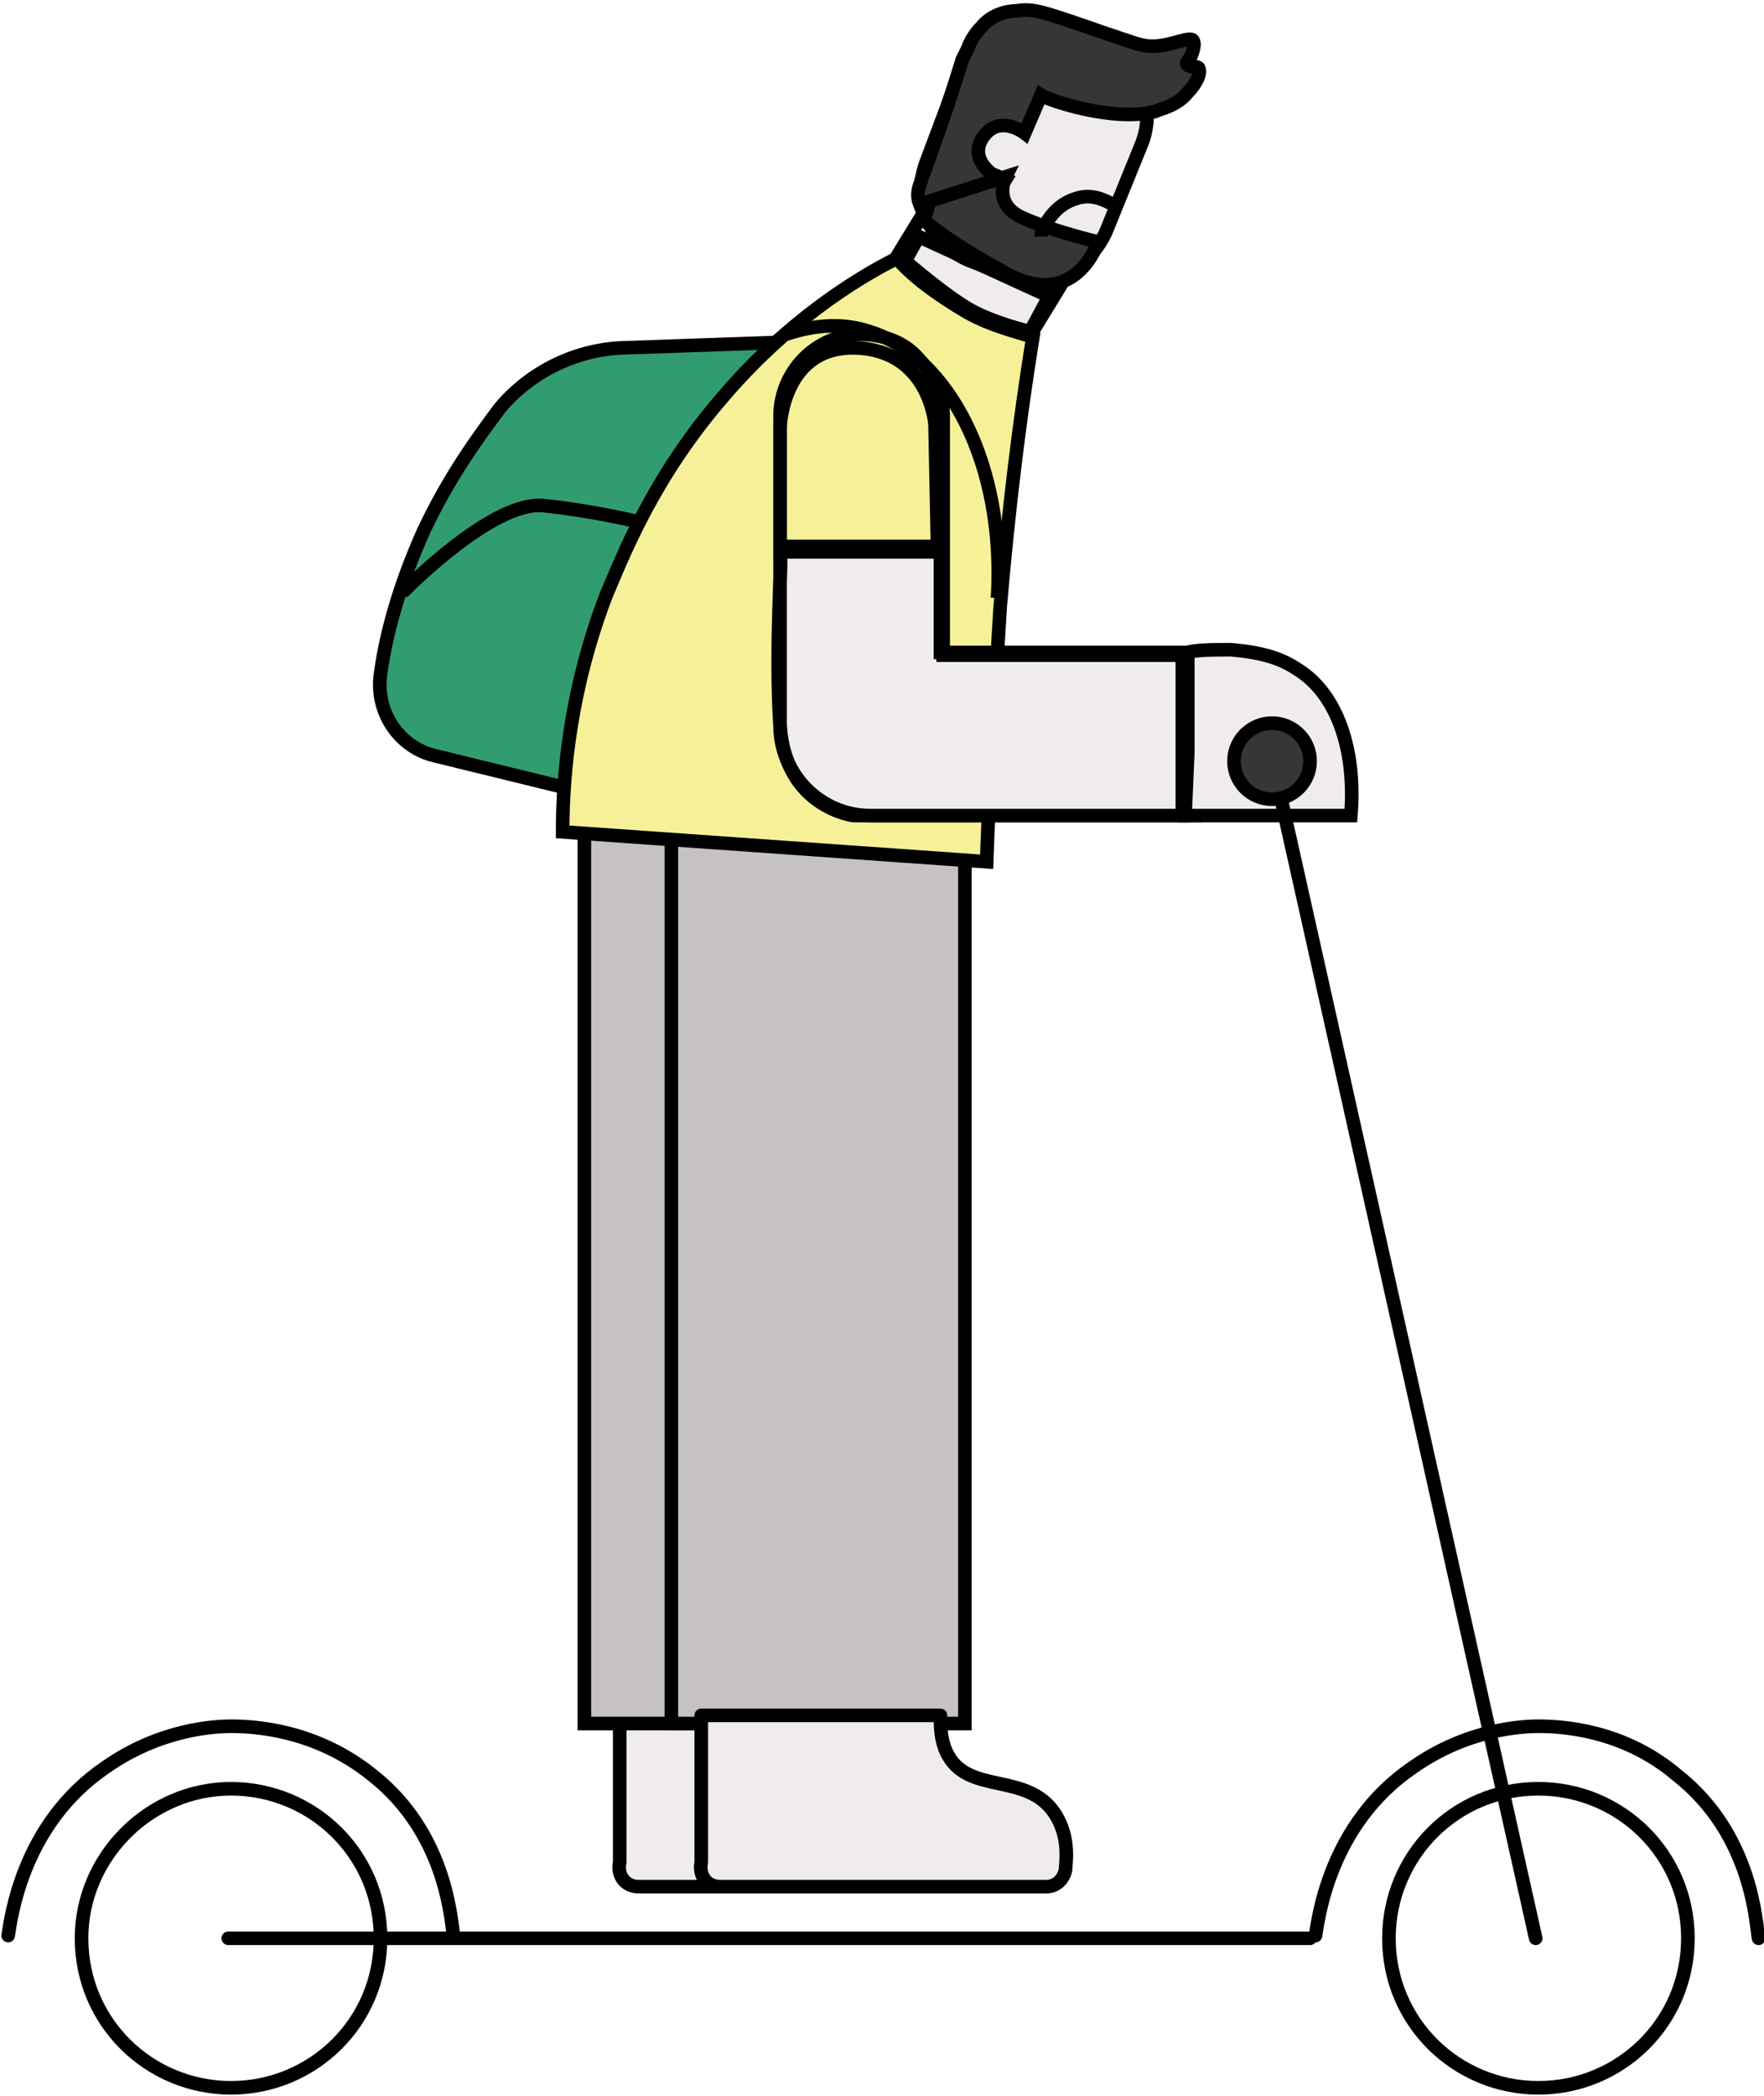<?xml version="1.0" encoding="utf-8"?>
<!-- Generator: Adobe Illustrator 27.9.0, SVG Export Plug-In . SVG Version: 6.00 Build 0)  -->
<svg version="1.1" id="Layer_1" xmlns="http://www.w3.org/2000/svg" xmlns:xlink="http://www.w3.org/1999/xlink" x="0px" y="0px"
	 viewBox="0 0 64.9 77.1" style="enable-background:new 0 0 64.9 77.1;" xml:space="preserve">
<style type="text/css">
	.st0{clip-path:url(#SVGID_00000160885855529584551750000015848680491948737180_);fill:#EFECEB;}
	
		.st1{clip-path:url(#SVGID_00000160885855529584551750000015848680491948737180_);fill:none;stroke:#000000;stroke-width:0.5;stroke-linecap:round;stroke-linejoin:round;stroke-miterlimit:10;}
	.st2{fill:#C6C2C1;}
	.st3{fill:none;stroke:#000000;stroke-width:0.5;stroke-miterlimit:10;}
	.st4{clip-path:url(#SVGID_00000155856191138267412810000012038629688240078225_);fill:#329C71;}
	
		.st5{clip-path:url(#SVGID_00000155856191138267412810000012038629688240078225_);fill:none;stroke:#000000;stroke-width:0.5;stroke-miterlimit:10;}
	.st6{clip-path:url(#SVGID_00000155856191138267412810000012038629688240078225_);fill:#EFECEB;}
	.st7{clip-path:url(#SVGID_00000155856191138267412810000012038629688240078225_);fill:#F6F199;}
	.st8{clip-path:url(#SVGID_00000071528842757599975400000012437350697562319016_);fill:#EFECEB;}
	
		.st9{clip-path:url(#SVGID_00000071528842757599975400000012437350697562319016_);fill:none;stroke:#000000;stroke-width:0.5;stroke-miterlimit:10;}
	.st10{clip-path:url(#SVGID_00000071528842757599975400000012437350697562319016_);fill:#F6F199;}
	.st11{fill:none;stroke:#000000;stroke-width:0.5;stroke-linecap:round;stroke-linejoin:round;stroke-miterlimit:10;}
	.st12{clip-path:url(#SVGID_00000013194456345409331440000016880429858118059452_);fill:#EFECEB;}
	
		.st13{clip-path:url(#SVGID_00000013194456345409331440000016880429858118059452_);fill:none;stroke:#000000;stroke-width:0.5;stroke-miterlimit:10;}
	
		.st14{clip-path:url(#SVGID_00000013194456345409331440000016880429858118059452_);fill:none;stroke:#000000;stroke-width:0.5;stroke-linecap:round;stroke-linejoin:round;stroke-miterlimit:10;}
	.st15{clip-path:url(#SVGID_00000013194456345409331440000016880429858118059452_);fill:#373535;}
</style>
<g>
	<defs>
		<rect id="SVGID_1_" width="64.9" height="77.1"/>
	</defs>
	<clipPath id="SVGID_00000158712549453604360380000010474062910838494133_">
		<use xlink:href="#SVGID_1_"  style="overflow:visible;"/>
	</clipPath>
	<path style="clip-path:url(#SVGID_00000158712549453604360380000010474062910838494133_);fill:#EFECEB;" d="M31.6,63.1
		c0,0.4,0,1,0.3,1.5c0.8,1.4,2.9,0.6,3.9,2.1c0.6,0.9,0.4,1.9,0.4,2.1c-0.1,0.4-0.4,0.6-0.7,0.6l-12,0c-0.5,0-0.8-0.4-0.7-0.9
		c0-1.8,0-3.6,0-5.4L31.6,63.1z"/>
	
		<path style="clip-path:url(#SVGID_00000158712549453604360380000010474062910838494133_);fill:none;stroke:#000000;stroke-width:0.5;stroke-linecap:round;stroke-linejoin:round;stroke-miterlimit:10;" d="
		M31.6,63.1c0,0.4,0,1,0.3,1.5c0.8,1.4,2.9,0.6,3.9,2.1c0.6,0.9,0.4,1.9,0.4,2.1c-0.1,0.4-0.4,0.6-0.7,0.6l-12,0
		c-0.5,0-0.8-0.4-0.7-0.9c0-1.8,0-3.6,0-5.4L31.6,63.1z"/>
</g>
<rect x="21.5" y="30.6" class="st2" width="10.8" height="32.8"/>
<rect x="21.5" y="30.6" class="st3" width="10.8" height="32.8"/>
<rect x="24.7" y="30.6" class="st2" width="10.8" height="32.8"/>
<rect x="24.7" y="30.6" class="st3" width="10.8" height="32.8"/>
<g>
	<defs>
		<rect id="SVGID_00000096773512945649081030000007693776831448026533_" width="64.9" height="77.1"/>
	</defs>
	<clipPath id="SVGID_00000175311590109866812640000014234451618206901646_">
		<use xlink:href="#SVGID_00000096773512945649081030000007693776831448026533_"  style="overflow:visible;"/>
	</clipPath>
	<path style="clip-path:url(#SVGID_00000175311590109866812640000014234451618206901646_);fill:#329C71;" d="M28.5,12.6l-5.7,0.2
		c-1.7,0.1-3.3,0.9-4.4,2.2c-0.9,1.2-1.9,2.6-2.8,4.5c-0.9,2-1.4,3.8-1.6,5.3c-0.2,1.4,0.7,2.7,2,3l4.9,1.2
		c1.2-3.5,2.7-7.3,4.8-11.3C26.6,15.8,27.6,14.1,28.5,12.6"/>
	
		<path style="clip-path:url(#SVGID_00000175311590109866812640000014234451618206901646_);fill:none;stroke:#000000;stroke-width:0.5;stroke-miterlimit:10;" d="
		M28.5,12.6l-5.7,0.2c-1.7,0.1-3.3,0.9-4.4,2.2c-0.9,1.2-1.9,2.6-2.8,4.5c-0.9,2-1.4,3.8-1.6,5.3c-0.2,1.4,0.7,2.7,2,3l4.9,1.2
		c1.2-3.5,2.7-7.3,4.8-11.3C26.6,15.8,27.6,14.1,28.5,12.6z"/>
	<path style="clip-path:url(#SVGID_00000175311590109866812640000014234451618206901646_);fill:#EFECEB;" d="M33.8,8.7l-0.5,0.9
		c0,0,1.5,1.3,2.4,1.8c0.9,0.5,2.2,0.8,2.2,0.8l0.7-1.3L33.8,8.7z"/>
	
		<path style="clip-path:url(#SVGID_00000175311590109866812640000014234451618206901646_);fill:none;stroke:#000000;stroke-width:0.5;stroke-miterlimit:10;" d="
		M33.8,8.7l-0.5,0.9c0,0,1.5,1.3,2.4,1.8c0.9,0.5,2.2,0.8,2.2,0.8l0.7-1.3L33.8,8.7z"/>
	<path style="clip-path:url(#SVGID_00000175311590109866812640000014234451618206901646_);fill:#F6F199;" d="M36.8,22.3
		c0.3-3.5,0.7-6.8,1.2-9.9c-0.6-0.2-1.5-0.4-2.4-0.9c-1.2-0.7-2.1-1.4-2.6-2c-1.6,0.8-4.1,2.4-6.4,5.1c-2.6,3-3.7,5.9-4.3,7.3
		c-1.3,3.4-1.6,6.5-1.6,8.7l15.6,1.1C36.4,28.7,36.6,25.6,36.8,22.3"/>
	
		<path style="clip-path:url(#SVGID_00000175311590109866812640000014234451618206901646_);fill:none;stroke:#000000;stroke-width:0.5;stroke-miterlimit:10;" d="
		M36.8,22.3c0.3-3.5,0.7-6.8,1.2-9.9c-0.6-0.2-1.5-0.4-2.4-0.9c-1.2-0.7-2.1-1.4-2.6-2c-1.6,0.8-4.1,2.4-6.4,5.1
		c-2.6,3-3.7,5.9-4.3,7.3c-1.3,3.4-1.6,6.5-1.6,8.7l15.6,1.1C36.4,28.7,36.6,25.6,36.8,22.3z"/>
</g>
<line class="st3" x1="32.9" y1="9.6" x2="35.1" y2="6"/>
<line class="st3" x1="37.8" y1="12.5" x2="40" y2="8.9"/>
<g>
	<defs>
		<rect id="SVGID_00000067222406265153261320000018351458065877113744_" width="64.9" height="77.1"/>
	</defs>
	<clipPath id="SVGID_00000178905405419732988990000006040432417488800156_">
		<use xlink:href="#SVGID_00000067222406265153261320000018351458065877113744_"  style="overflow:visible;"/>
	</clipPath>
	<path style="clip-path:url(#SVGID_00000178905405419732988990000006040432417488800156_);fill:#EFECEB;" d="M35.7,9.6l1.3,0.5
		c1.5,0.6,3.1-0.2,3.7-1.6L42,5.3c0.6-1.5-0.2-3.1-1.6-3.7L39,1.1c-1.5-0.6-3.1,0.2-3.7,1.6l-1.2,3.2C33.5,7.4,34.2,9,35.7,9.6"/>
	
		<path style="clip-path:url(#SVGID_00000178905405419732988990000006040432417488800156_);fill:none;stroke:#000000;stroke-width:0.5;stroke-miterlimit:10;" d="
		M35.7,9.6l1.3,0.5c1.5,0.6,3.1-0.2,3.7-1.6L42,5.3c0.6-1.5-0.2-3.1-1.6-3.7L39,1.1c-1.5-0.6-3.1,0.2-3.7,1.6l-1.2,3.2
		C33.5,7.4,34.2,9,35.7,9.6z"/>
	
		<path style="clip-path:url(#SVGID_00000178905405419732988990000006040432417488800156_);fill:none;stroke:#000000;stroke-width:0.5;stroke-miterlimit:10;" d="
		M14.8,21.8c0,0,3.3-3.4,5.2-3.2c1.9,0.2,3.5,0.6,3.5,0.6"/>
	<path style="clip-path:url(#SVGID_00000178905405419732988990000006040432417488800156_);fill:#F6F199;" d="M28.7,20.3v-4.6
		c0,0,0.1-3,2.8-2.9c2.7,0.1,2.9,2.8,2.9,2.8l0.1,4.9L28.7,20.3z"/>
	
		<path style="clip-path:url(#SVGID_00000178905405419732988990000006040432417488800156_);fill:none;stroke:#000000;stroke-width:0.5;stroke-miterlimit:10;" d="
		M28.7,20.3v-4.6c0,0,0.1-3,2.8-2.9c2.7,0.1,2.9,2.8,2.9,2.8l0.1,4.9L28.7,20.3z"/>
	<path style="clip-path:url(#SVGID_00000178905405419732988990000006040432417488800156_);fill:#EFECEB;" d="M28.7,20.3l5.9,0l0,3.7
		h8.9v6H31.4c0,0-2.5-0.3-2.7-3.3C28.5,23.8,28.8,20.3,28.7,20.3"/>
	
		<path style="clip-path:url(#SVGID_00000178905405419732988990000006040432417488800156_);fill:none;stroke:#000000;stroke-width:0.5;stroke-miterlimit:10;" d="
		M28.7,20.3l5.9,0l0,3.7h8.9v6H31.4c0,0-2.5-0.3-2.7-3.3C28.5,23.8,28.8,20.3,28.7,20.3z"/>
	
		<path style="clip-path:url(#SVGID_00000178905405419732988990000006040432417488800156_);fill:none;stroke:#000000;stroke-width:0.5;stroke-miterlimit:10;" d="
		M44,24.1V30H32c-1.8,0-3.3-1.5-3.3-3.3V15.3c0-1.6,1.3-3,3-3c0.8,0,1.6,0.3,2.1,0.9c0.5,0.5,0.9,1.3,0.9,2.1v8.8H44z M28.9,12.3
		c1.5-0.5,2.5-0.3,3.1-0.1c2.9,0.9,5,4.9,4.7,9.8"/>
</g>
<line class="st11" x1="29" y1="20.1" x2="34.3" y2="20.1"/>
<g>
	<defs>
		<rect id="SVGID_00000126300510881379117000000017298174854393148322_" width="64.9" height="77.1"/>
	</defs>
	<clipPath id="SVGID_00000083063892157797741100000003223931502770904760_">
		<use xlink:href="#SVGID_00000126300510881379117000000017298174854393148322_"  style="overflow:visible;"/>
	</clipPath>
	<path style="clip-path:url(#SVGID_00000083063892157797741100000003223931502770904760_);fill:#EFECEB;" d="M43.6,30l6.1,0
		c0.2-2.4-0.5-4.5-2-5.4c-0.6-0.4-1.3-0.6-2.4-0.7c-0.6,0-1.3,0-1.6,0.1c0,1.3,0,2.5,0,3.7L43.6,30z"/>
	
		<path style="clip-path:url(#SVGID_00000083063892157797741100000003223931502770904760_);fill:none;stroke:#000000;stroke-width:0.5;stroke-miterlimit:10;" d="
		M43.6,30l6.1,0c0.2-2.4-0.5-4.5-2-5.4c-0.6-0.4-1.3-0.6-2.4-0.7c-0.6,0-1.3,0-1.6,0.1c0,1.3,0,2.5,0,3.7L43.6,30z"/>
	<path style="clip-path:url(#SVGID_00000083063892157797741100000003223931502770904760_);fill:#EFECEB;" d="M34.6,63.1
		c0,0.4,0,1,0.3,1.5c0.8,1.4,2.9,0.6,3.9,2.1c0.6,0.9,0.4,1.9,0.4,2.1c-0.1,0.4-0.4,0.6-0.7,0.6l-12,0c-0.5,0-0.8-0.4-0.7-0.9
		c0-1.8,0-3.6,0-5.4L34.6,63.1z"/>
	
		<path style="clip-path:url(#SVGID_00000083063892157797741100000003223931502770904760_);fill:none;stroke:#000000;stroke-width:0.5;stroke-linecap:round;stroke-linejoin:round;stroke-miterlimit:10;" d="
		M34.6,63.1c0,0.4,0,1,0.3,1.5c0.8,1.4,2.9,0.6,3.9,2.1c0.6,0.9,0.4,1.9,0.4,2.1c-0.1,0.4-0.4,0.6-0.7,0.6l-12,0
		c-0.5,0-0.8-0.4-0.7-0.9c0-1.8,0-3.6,0-5.4L34.6,63.1z"/>
	
		<path style="clip-path:url(#SVGID_00000083063892157797741100000003223931502770904760_);fill:none;stroke:#000000;stroke-width:0.5;stroke-linecap:round;stroke-linejoin:round;stroke-miterlimit:10;" d="
		M56.5,71.3l-9.7-43.4 M48.4,71.2c0.1-0.6,0.5-4.1,3.6-6.2c2-1.4,4-1.5,4.6-1.5c0.8,0,3.1,0.1,5.1,1.8c2.8,2.2,2.9,5.5,3,6
		 M0.3,71.2c0.1-0.6,0.5-4.1,3.6-6.2c2-1.4,4-1.5,4.6-1.5c0.8,0,3.1,0.1,5.2,1.8c2.8,2.2,2.9,5.5,3,6 M62.1,71.3
		c0-3.1-2.5-5.5-5.5-5.5c-3.1,0-5.5,2.5-5.5,5.5c0,3.1,2.5,5.5,5.5,5.5C59.6,76.8,62.1,74.4,62.1,71.3z M14,71.3
		c0-3.1-2.5-5.5-5.5-5.5s-5.5,2.5-5.5,5.5c0,3.1,2.5,5.5,5.5,5.5S14,74.4,14,71.3z M8.4,71.3h39.8"/>
	<path style="clip-path:url(#SVGID_00000083063892157797741100000003223931502770904760_);fill:#373535;" d="M48.3,28
		c0-0.8-0.6-1.4-1.4-1.4s-1.4,0.6-1.4,1.4s0.6,1.4,1.4,1.4S48.3,28.8,48.3,28"/>
	
		<circle style="clip-path:url(#SVGID_00000083063892157797741100000003223931502770904760_);fill:none;stroke:#000000;stroke-width:0.5;stroke-miterlimit:10;" cx="46.8" cy="28" r="1.4"/>
	<path style="clip-path:url(#SVGID_00000083063892157797741100000003223931502770904760_);fill:#373535;" d="M37.7,4.9
		c0,0-0.9-0.7-1.5,0.1c-0.6,0.8,0.3,1.4,0.3,1.4L37,6.6c0,0-1.2,2-2.9,1.4c-0.1-0.1-0.2-0.3-0.3-0.6c-0.1-0.4,0.1-0.7,0.1-0.8
		c0.7-1.9,1.2-3.4,1.5-4.4c0,0,0.1-0.2,0.2-0.4c0.1-0.3,0.3-0.6,0.5-0.8c0.4-0.5,1-0.6,1.3-0.6c0.6-0.1,0.9,0,3.2,0.8
		c1.2,0.4,1.4,0.5,1.8,0.5c0.7,0,1.4-0.4,1.5-0.2c0.1,0.2-0.1,0.6-0.1,0.6c-0.1,0.2-0.2,0.2-0.1,0.3c0.1,0.1,0.3,0,0.4,0.1
		c0.1,0.2-0.1,0.6-0.4,0.9c-0.4,0.5-1,0.6-1.2,0.7c-1.5,0.4-3.9-0.4-4.2-0.6L37.7,4.9z"/>
	
		<path style="clip-path:url(#SVGID_00000083063892157797741100000003223931502770904760_);fill:none;stroke:#000000;stroke-width:0.5;stroke-miterlimit:10;" d="
		M37.7,4.9c0,0-0.9-0.7-1.5,0.1c-0.6,0.8,0.3,1.4,0.3,1.4L37,6.6c0,0-1.2,2-2.9,1.4c-0.1-0.1-0.2-0.3-0.3-0.6
		c-0.1-0.4,0.1-0.7,0.1-0.8c0.7-1.9,1.2-3.4,1.5-4.4c0,0,0.1-0.2,0.2-0.4c0.1-0.3,0.3-0.6,0.5-0.8c0.4-0.5,1-0.6,1.3-0.6
		c0.6-0.1,0.9,0,3.2,0.8c1.2,0.4,1.4,0.5,1.8,0.5c0.7,0,1.4-0.4,1.5-0.2c0.1,0.2-0.1,0.6-0.1,0.6c-0.1,0.2-0.2,0.2-0.1,0.3
		c0.1,0.1,0.3,0,0.4,0.1c0.1,0.2-0.1,0.6-0.4,0.9c-0.4,0.5-1,0.6-1.2,0.7c-1.5,0.4-3.9-0.4-4.2-0.6L37.7,4.9z"/>
	<path style="clip-path:url(#SVGID_00000083063892157797741100000003223931502770904760_);fill:#373535;" d="M37,6.5
		c0,0-0.5,1,0.6,1.5s2.8,0.9,2.8,0.9s-0.8,2.5-3.3,1.2C34.7,8.8,34,8.1,34,8.1l0.2-0.7L37,6.5z"/>
	
		<path style="clip-path:url(#SVGID_00000083063892157797741100000003223931502770904760_);fill:none;stroke:#000000;stroke-width:0.5;stroke-miterlimit:10;" d="
		M37,6.5c0,0-0.5,1,0.6,1.5s2.8,0.9,2.8,0.9s-0.8,2.5-3.3,1.2C34.7,8.8,34,8.1,34,8.1l0.2-0.7L37,6.5z"/>
	
		<path style="clip-path:url(#SVGID_00000083063892157797741100000003223931502770904760_);fill:none;stroke:#000000;stroke-width:0.5;stroke-miterlimit:10;" d="
		M38.3,8.7c0-0.1,0.3-1.1,1.3-1.4c0.6-0.2,1.1,0.1,1.3,0.2"/>
</g>
</svg>
